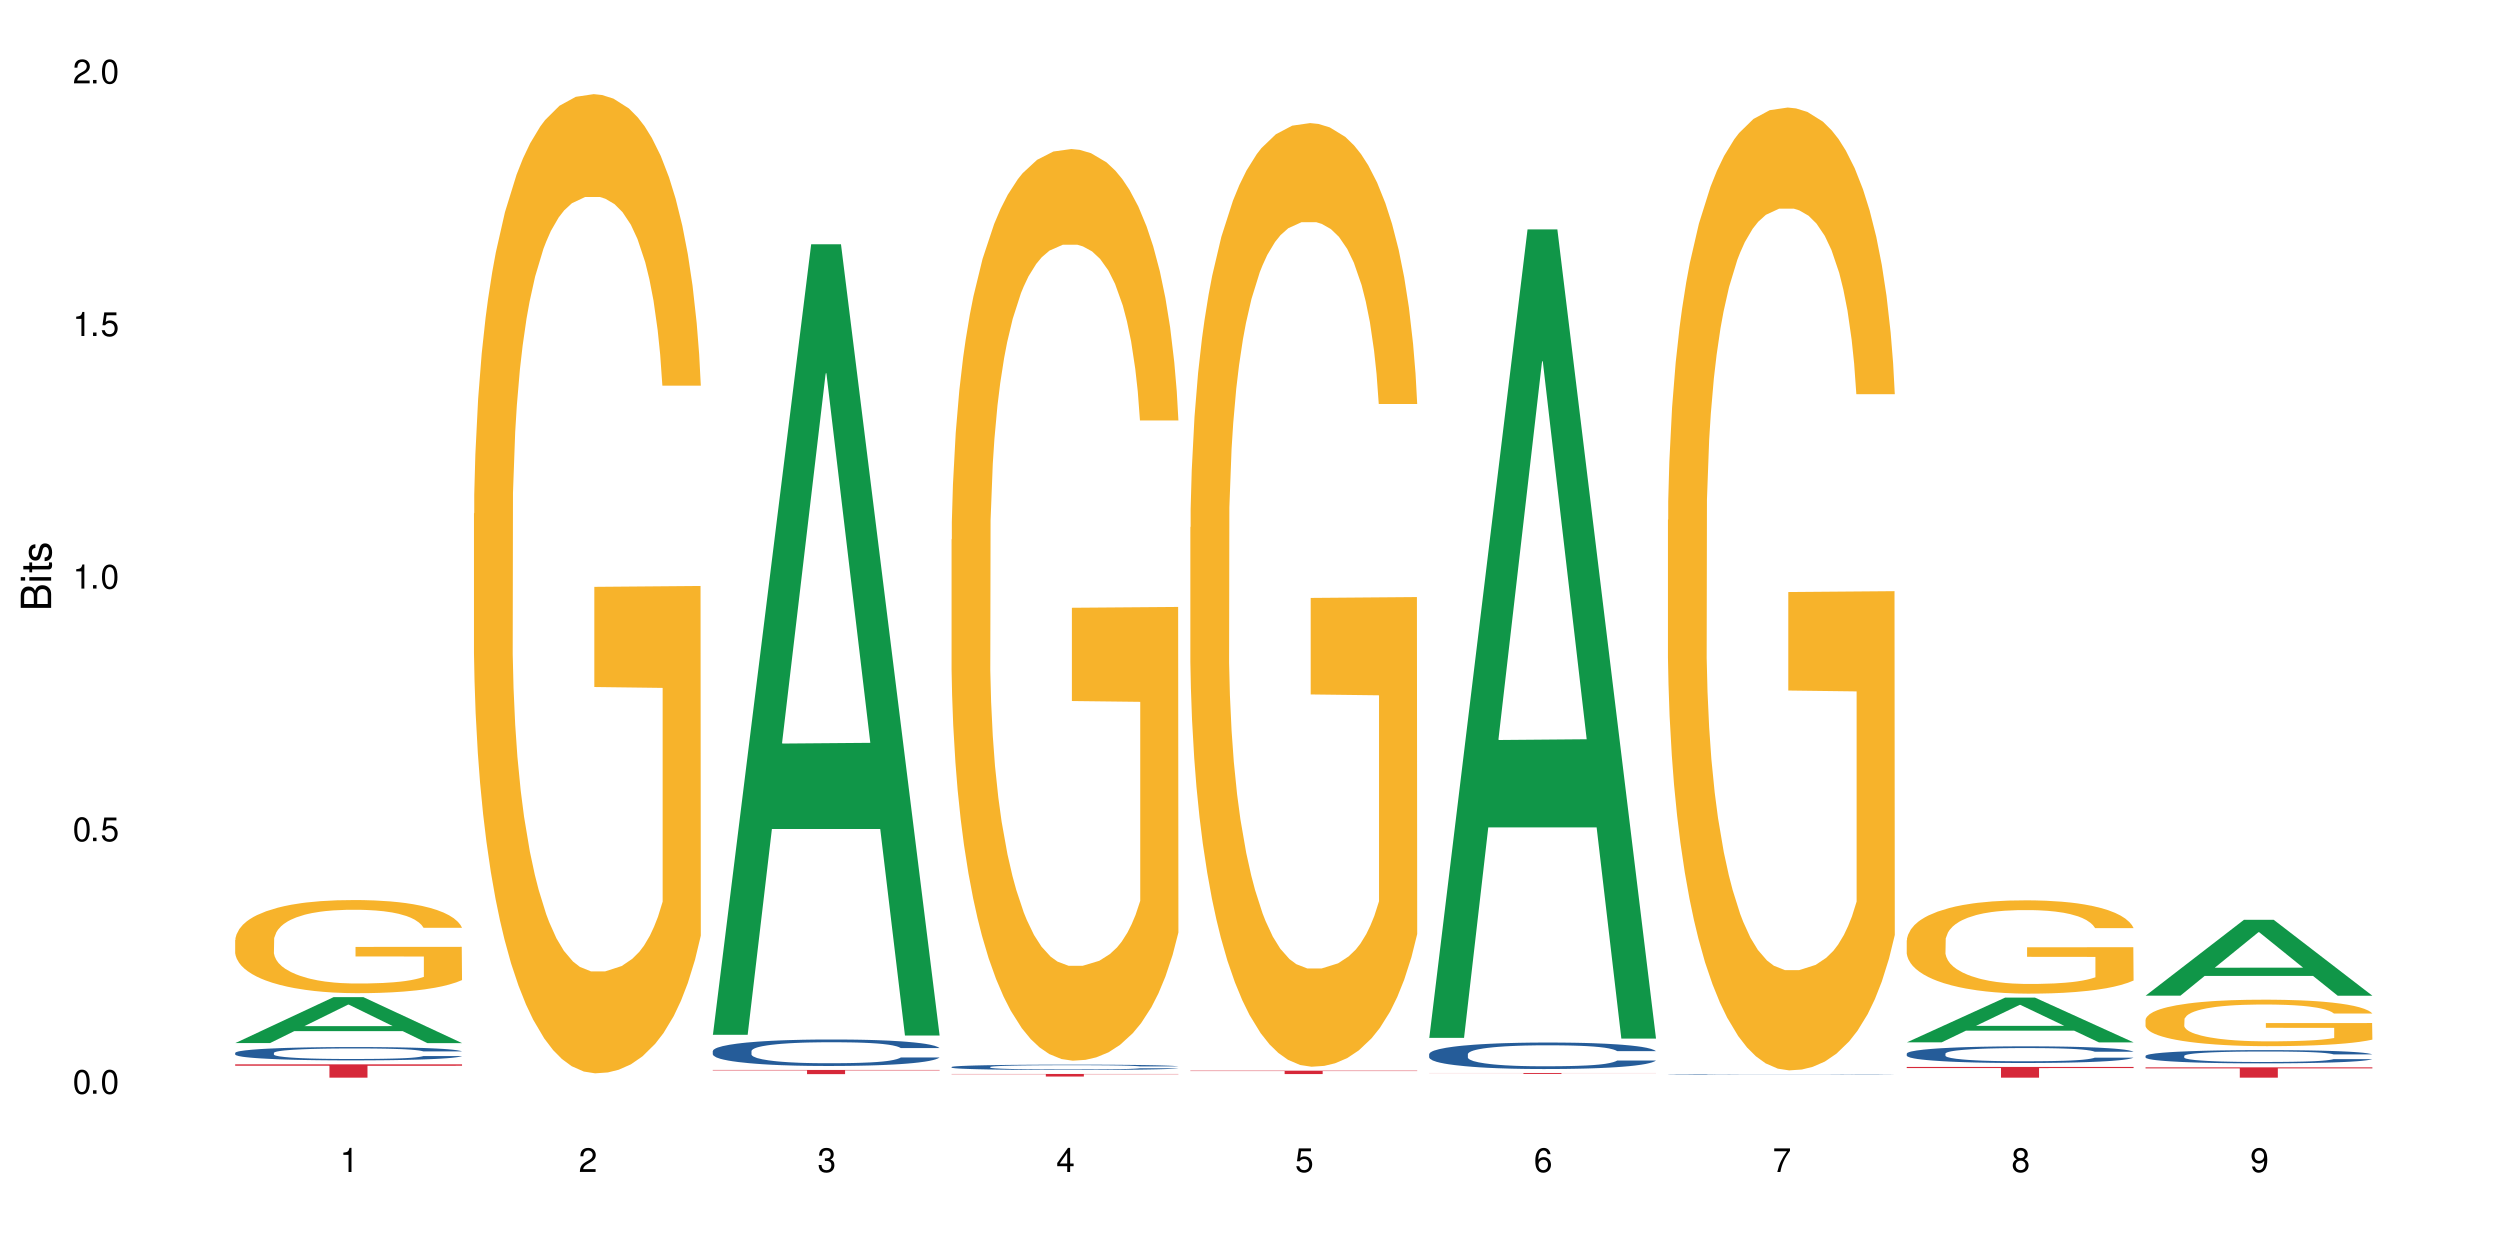 <?xml version="1.0" encoding="UTF-8"?>
<svg xmlns="http://www.w3.org/2000/svg" xmlns:xlink="http://www.w3.org/1999/xlink" width="720" height="360" viewBox="0 0 720 360">
<defs>
<g>
<g id="glyph-0-0">
</g>
<g id="glyph-0-1">
<path d="M 2.641 -6.938 C 2 -6.938 1.422 -6.656 1.078 -6.172 C 0.641 -5.562 0.406 -4.641 0.406 -3.359 C 0.406 -1.016 1.188 0.219 2.641 0.219 C 4.078 0.219 4.859 -1.016 4.859 -3.297 C 4.859 -4.641 4.656 -5.547 4.203 -6.172 C 3.844 -6.656 3.281 -6.938 2.641 -6.938 Z M 2.641 -6.188 C 3.547 -6.188 4 -5.25 4 -3.375 C 4 -1.406 3.562 -0.484 2.625 -0.484 C 1.734 -0.484 1.281 -1.438 1.281 -3.344 C 1.281 -5.25 1.734 -6.188 2.641 -6.188 Z M 2.641 -6.188 "/>
</g>
<g id="glyph-0-2">
<path d="M 1.828 -1 L 0.828 -1 L 0.828 0 L 1.828 0 Z M 1.828 -1 "/>
</g>
<g id="glyph-0-3">
<path d="M 4.562 -6.797 L 1.062 -6.797 L 0.547 -3.094 L 1.328 -3.094 C 1.719 -3.562 2.047 -3.734 2.578 -3.734 C 3.484 -3.734 4.062 -3.109 4.062 -2.094 C 4.062 -1.125 3.484 -0.531 2.578 -0.531 C 1.828 -0.531 1.375 -0.906 1.188 -1.672 L 0.328 -1.672 C 0.453 -1.109 0.547 -0.844 0.75 -0.594 C 1.125 -0.078 1.828 0.219 2.594 0.219 C 3.969 0.219 4.922 -0.781 4.922 -2.219 C 4.922 -3.562 4.031 -4.484 2.719 -4.484 C 2.25 -4.484 1.859 -4.359 1.469 -4.062 L 1.734 -5.969 L 4.562 -5.969 Z M 4.562 -6.797 "/>
</g>
<g id="glyph-0-4">
<path d="M 2.484 -4.938 L 2.484 0 L 3.328 0 L 3.328 -6.938 L 2.766 -6.938 C 2.469 -5.875 2.281 -5.734 0.984 -5.562 L 0.984 -4.938 Z M 2.484 -4.938 "/>
</g>
<g id="glyph-0-5">
<path d="M 4.859 -0.828 L 1.281 -0.828 C 1.359 -1.406 1.672 -1.781 2.5 -2.281 L 3.469 -2.828 C 4.406 -3.344 4.906 -4.062 4.906 -4.906 C 4.906 -5.484 4.672 -6.031 4.266 -6.406 C 3.859 -6.766 3.375 -6.938 2.719 -6.938 C 1.859 -6.938 1.219 -6.625 0.844 -6.031 C 0.609 -5.672 0.5 -5.234 0.484 -4.531 L 1.328 -4.531 C 1.359 -5.016 1.406 -5.281 1.531 -5.516 C 1.75 -5.938 2.188 -6.203 2.703 -6.203 C 3.469 -6.203 4.031 -5.641 4.031 -4.891 C 4.031 -4.344 3.719 -3.859 3.125 -3.516 L 2.234 -3 C 0.812 -2.172 0.406 -1.531 0.328 -0.016 L 4.859 -0.016 Z M 4.859 -0.828 "/>
</g>
<g id="glyph-0-6">
<path d="M 2.125 -3.188 L 2.578 -3.188 C 3.5 -3.188 3.984 -2.766 3.984 -1.922 C 3.984 -1.062 3.469 -0.531 2.594 -0.531 C 1.656 -0.531 1.203 -1 1.156 -2.016 L 0.312 -2.016 C 0.344 -1.453 0.438 -1.094 0.609 -0.781 C 0.953 -0.109 1.625 0.219 2.547 0.219 C 3.953 0.219 4.859 -0.625 4.859 -1.938 C 4.859 -2.828 4.516 -3.297 3.703 -3.594 C 4.344 -3.844 4.656 -4.328 4.656 -5.031 C 4.656 -6.219 3.875 -6.938 2.578 -6.938 C 1.203 -6.938 0.484 -6.172 0.453 -4.703 L 1.297 -4.703 C 1.312 -5.125 1.344 -5.359 1.453 -5.578 C 1.641 -5.969 2.062 -6.203 2.594 -6.203 C 3.344 -6.203 3.797 -5.75 3.797 -5 C 3.797 -4.516 3.609 -4.219 3.25 -4.047 C 3.016 -3.953 2.703 -3.922 2.125 -3.906 Z M 2.125 -3.188 "/>
</g>
<g id="glyph-0-7">
<path d="M 3.141 -1.672 L 3.141 0 L 3.984 0 L 3.984 -1.672 L 4.984 -1.672 L 4.984 -2.438 L 3.984 -2.438 L 3.984 -6.938 L 3.359 -6.938 L 0.266 -2.578 L 0.266 -1.672 Z M 3.141 -2.438 L 1 -2.438 L 3.141 -5.5 Z M 3.141 -2.438 "/>
</g>
<g id="glyph-0-8">
<path d="M 4.781 -5.125 C 4.609 -6.266 3.891 -6.938 2.844 -6.938 C 2.094 -6.938 1.422 -6.578 1.031 -5.953 C 0.594 -5.266 0.406 -4.422 0.406 -3.172 C 0.406 -2 0.578 -1.25 0.984 -0.641 C 1.359 -0.078 1.953 0.219 2.703 0.219 C 3.984 0.219 4.922 -0.75 4.922 -2.094 C 4.922 -3.375 4.062 -4.281 2.844 -4.281 C 2.172 -4.281 1.641 -4.031 1.281 -3.516 C 1.281 -5.234 1.828 -6.188 2.797 -6.188 C 3.391 -6.188 3.797 -5.797 3.938 -5.125 Z M 2.734 -3.531 C 3.547 -3.531 4.062 -2.953 4.062 -2.031 C 4.062 -1.156 3.484 -0.531 2.703 -0.531 C 1.922 -0.531 1.328 -1.188 1.328 -2.078 C 1.328 -2.938 1.906 -3.531 2.734 -3.531 Z M 2.734 -3.531 "/>
</g>
<g id="glyph-0-9">
<path d="M 4.984 -6.797 L 0.438 -6.797 L 0.438 -5.969 L 4.109 -5.969 C 2.5 -3.656 1.828 -2.234 1.328 0 L 2.219 0 C 2.594 -2.172 3.453 -4.047 4.984 -6.094 Z M 4.984 -6.797 "/>
</g>
<g id="glyph-0-10">
<path d="M 3.75 -3.656 C 4.469 -4.094 4.688 -4.438 4.688 -5.078 C 4.688 -6.172 3.844 -6.938 2.641 -6.938 C 1.438 -6.938 0.594 -6.172 0.594 -5.094 C 0.594 -4.438 0.812 -4.094 1.516 -3.656 C 0.734 -3.266 0.359 -2.703 0.359 -1.922 C 0.359 -0.656 1.281 0.219 2.641 0.219 C 3.984 0.219 4.922 -0.656 4.922 -1.922 C 4.922 -2.703 4.531 -3.266 3.75 -3.656 Z M 2.641 -6.188 C 3.359 -6.188 3.812 -5.75 3.812 -5.062 C 3.812 -4.406 3.344 -3.984 2.641 -3.984 C 1.922 -3.984 1.453 -4.406 1.453 -5.078 C 1.453 -5.75 1.922 -6.188 2.641 -6.188 Z M 2.641 -3.266 C 3.484 -3.266 4.062 -2.719 4.062 -1.906 C 4.062 -1.078 3.484 -0.531 2.625 -0.531 C 1.797 -0.531 1.219 -1.094 1.219 -1.906 C 1.219 -2.719 1.781 -3.266 2.641 -3.266 Z M 2.641 -3.266 "/>
</g>
<g id="glyph-0-11">
<path d="M 0.516 -1.578 C 0.672 -0.453 1.406 0.219 2.438 0.219 C 3.188 0.219 3.859 -0.141 4.266 -0.766 C 4.688 -1.453 4.891 -2.297 4.891 -3.547 C 4.891 -4.719 4.703 -5.453 4.312 -6.078 C 3.938 -6.641 3.344 -6.938 2.594 -6.938 C 1.297 -6.938 0.359 -5.969 0.359 -4.625 C 0.359 -3.344 1.234 -2.453 2.453 -2.453 C 3.094 -2.453 3.578 -2.672 4.016 -3.203 C 4 -1.484 3.469 -0.531 2.5 -0.531 C 1.906 -0.531 1.484 -0.906 1.359 -1.578 Z M 2.578 -6.203 C 3.375 -6.203 3.969 -5.531 3.969 -4.641 C 3.969 -3.797 3.391 -3.188 2.547 -3.188 C 1.734 -3.188 1.234 -3.766 1.234 -4.688 C 1.234 -5.562 1.797 -6.203 2.578 -6.203 Z M 2.578 -6.203 "/>
</g>
<g id="glyph-1-0">
</g>
<g id="glyph-1-1">
<path d="M 0 -0.953 L 0 -4.891 C 0 -5.719 -0.234 -6.344 -0.734 -6.797 C -1.188 -7.234 -1.812 -7.469 -2.5 -7.469 C -3.547 -7.469 -4.188 -7 -4.625 -5.875 C -4.984 -6.688 -5.625 -7.094 -6.531 -7.094 C -7.172 -7.094 -7.734 -6.859 -8.141 -6.391 C -8.562 -5.922 -8.75 -5.344 -8.75 -4.5 L -8.75 -0.953 Z M -4.984 -2.062 L -7.766 -2.062 L -7.766 -4.219 C -7.766 -4.844 -7.688 -5.203 -7.453 -5.5 C -7.219 -5.812 -6.859 -5.969 -6.375 -5.969 C -5.891 -5.969 -5.531 -5.812 -5.297 -5.5 C -5.062 -5.203 -4.984 -4.844 -4.984 -4.219 Z M -0.984 -2.062 L -4 -2.062 L -4 -4.781 C -4 -5.766 -3.438 -6.359 -2.484 -6.359 C -1.547 -6.359 -0.984 -5.766 -0.984 -4.781 Z M -0.984 -2.062 "/>
</g>
<g id="glyph-1-2">
<path d="M -6.281 -1.797 L -6.281 -0.797 L 0 -0.797 L 0 -1.797 Z M -8.75 -1.797 L -8.75 -0.797 L -7.484 -0.797 L -7.484 -1.797 Z M -8.75 -1.797 "/>
</g>
<g id="glyph-1-3">
<path d="M -6.281 -3.047 L -6.281 -2.016 L -8.016 -2.016 L -8.016 -1.016 L -6.281 -1.016 L -6.281 -0.172 L -5.469 -0.172 L -5.469 -1.016 L -0.719 -1.016 C -0.078 -1.016 0.281 -1.453 0.281 -2.234 C 0.281 -2.5 0.25 -2.719 0.188 -3.047 L -0.641 -3.047 C -0.609 -2.906 -0.594 -2.766 -0.594 -2.562 C -0.594 -2.141 -0.719 -2.016 -1.156 -2.016 L -5.469 -2.016 L -5.469 -3.047 Z M -6.281 -3.047 "/>
</g>
<g id="glyph-1-4">
<path d="M -4.531 -5.25 C -5.766 -5.25 -6.469 -4.422 -6.469 -2.969 C -6.469 -1.516 -5.719 -0.562 -4.547 -0.562 C -3.562 -0.562 -3.094 -1.062 -2.734 -2.562 L -2.516 -3.484 C -2.344 -4.188 -2.094 -4.469 -1.641 -4.469 C -1.047 -4.469 -0.641 -3.875 -0.641 -3 C -0.641 -2.453 -0.797 -2 -1.062 -1.75 C -1.25 -1.594 -1.422 -1.531 -1.875 -1.469 L -1.875 -0.406 C -0.422 -0.453 0.281 -1.266 0.281 -2.922 C 0.281 -4.5 -0.5 -5.516 -1.719 -5.516 C -2.656 -5.516 -3.172 -4.984 -3.469 -3.734 L -3.703 -2.766 C -3.891 -1.953 -4.156 -1.609 -4.594 -1.609 C -5.188 -1.609 -5.547 -2.125 -5.547 -2.938 C -5.547 -3.75 -5.203 -4.172 -4.531 -4.203 Z M -4.531 -5.25 "/>
</g>
</g>
</defs>
<rect x="-72" y="-36" width="864" height="432" fill="rgb(100%, 100%, 100%)" fill-opacity="1"/>
<path fill-rule="nonzero" fill="rgb(6.275%, 58.824%, 28.235%)" fill-opacity="1" d="M 67.73 300.402 L 67.801 300.391 L 96.07 287.176 L 104.656 287.176 L 133.066 300.414 L 123.082 300.414 L 115.965 296.961 L 84.762 296.961 L 77.781 300.402 L 67.73 300.402 L 87.766 295.531 L 113.102 295.516 L 100.469 289.34 L 100.328 289.328 L 100.188 289.363 L 87.695 295.516 L 87.766 295.531 Z M 67.73 300.402 "/>
<path fill-rule="nonzero" fill="rgb(14.51%, 36.078%, 60%)" fill-opacity="1" d="M 67.73 303.223 L 67.812 303.219 L 67.812 303.137 L 68.051 303.004 L 68.605 302.832 L 69.164 302.719 L 70.598 302.512 L 72.59 302.312 L 74.664 302.156 L 76.176 302.066 L 77.531 301.996 L 80.637 301.863 L 82.629 301.797 L 84.781 301.738 L 87.41 301.68 L 89.324 301.645 L 93.625 301.586 L 96.812 301.562 L 99.281 301.551 L 104.621 301.551 L 107.809 301.566 L 110.117 301.586 L 112.668 301.613 L 114.82 301.645 L 118.562 301.723 L 121.91 301.82 L 123.426 301.875 L 125.816 301.984 L 127.648 302.09 L 128.922 302.18 L 130.355 302.312 L 131.629 302.469 L 132.586 302.648 L 133.066 302.797 L 121.91 302.797 L 121.352 302.66 L 120.715 302.551 L 119.52 302.406 L 118.324 302.305 L 116.652 302.203 L 115.137 302.137 L 113.066 302.07 L 111.234 302.027 L 109.32 301.996 L 107.488 301.973 L 103.984 301.953 L 99.922 301.953 L 98.406 301.961 L 95.297 301.988 L 93.625 302.012 L 91.234 302.062 L 89.562 302.105 L 87.57 302.176 L 86.215 302.238 L 84.543 302.328 L 83.348 302.41 L 81.992 302.523 L 81.195 302.613 L 80.48 302.711 L 79.84 302.828 L 79.363 302.949 L 79.043 303.078 L 78.887 303.207 L 78.887 303.75 L 79.043 303.875 L 79.441 304.023 L 80.48 304.238 L 81.992 304.422 L 83.746 304.57 L 85.418 304.676 L 86.375 304.727 L 87.648 304.781 L 89.641 304.852 L 92.512 304.922 L 94.184 304.949 L 96.734 304.977 L 99.363 304.992 L 102.867 304.992 L 105.977 304.977 L 108.047 304.961 L 110.199 304.934 L 113.145 304.871 L 114.98 304.816 L 116.57 304.75 L 117.766 304.684 L 118.562 304.629 L 119.758 304.52 L 120.715 304.398 L 121.434 304.277 L 121.91 304.156 L 133.066 304.156 L 132.586 304.297 L 131.871 304.434 L 131.152 304.535 L 130.039 304.66 L 128.762 304.77 L 126.93 304.891 L 125.418 304.973 L 123.426 305.059 L 121.59 305.125 L 119.602 305.184 L 116.652 305.254 L 114.738 305.289 L 112.668 305.324 L 110.199 305.352 L 107.09 305.375 L 103.746 305.391 L 100.637 305.391 L 97.289 305.387 L 94.82 305.371 L 91.555 305.34 L 87.492 305.277 L 84.543 305.211 L 82.23 305.145 L 80.238 305.074 L 78.008 304.977 L 75.141 304.824 L 73.387 304.703 L 72.191 304.605 L 70.84 304.469 L 69.883 304.348 L 68.766 304.148 L 67.969 303.902 L 67.73 303.707 Z M 67.73 303.223 "/>
<path fill-rule="nonzero" fill="rgb(96.863%, 70.196%, 16.863%)" fill-opacity="1" d="M 67.73 270.703 L 67.812 270.676 L 67.812 270.188 L 68.129 269.086 L 68.926 267.566 L 69.961 266.316 L 71.078 265.336 L 71.793 264.82 L 72.988 264.086 L 74.023 263.547 L 76.656 262.445 L 80 261.418 L 81.832 260.977 L 83.906 260.559 L 86.852 260.094 L 88.207 259.922 L 92.352 259.531 L 97.051 259.285 L 102.23 259.211 L 104.621 259.234 L 107.887 259.332 L 112.348 259.602 L 114.898 259.848 L 116.891 260.094 L 118.961 260.41 L 121.512 260.902 L 123.902 261.488 L 125.816 262.078 L 127.727 262.812 L 129.32 263.598 L 130.676 264.453 L 131.871 265.484 L 132.586 266.34 L 133.066 267.199 L 121.988 267.199 L 121.352 266.34 L 120.637 265.68 L 119.441 264.871 L 118.246 264.281 L 117.051 263.816 L 114.82 263.18 L 112.906 262.789 L 110.516 262.445 L 108.207 262.227 L 105.578 262.078 L 103.984 262.027 L 99.762 262.027 L 95.938 262.199 L 93.707 262.395 L 92.113 262.594 L 89.879 262.961 L 88.527 263.254 L 87.73 263.449 L 85.34 264.211 L 83.746 264.895 L 82.871 265.359 L 81.754 266.094 L 80.957 266.758 L 80.082 267.738 L 79.602 268.473 L 78.965 270.137 L 78.887 274.547 L 79.125 275.48 L 79.602 276.484 L 80.238 277.367 L 81.195 278.297 L 82.152 279.008 L 83.824 279.961 L 85.258 280.598 L 86.375 281.016 L 88.527 281.676 L 89.402 281.898 L 91.473 282.34 L 93.625 282.684 L 96.254 282.977 L 98.246 283.121 L 101.434 283.246 L 105.496 283.246 L 110.277 283.098 L 113.305 282.902 L 115.379 282.707 L 116.73 282.535 L 118.406 282.266 L 119.602 282.02 L 120.715 281.75 L 122.07 281.336 L 122.07 275.48 L 102.391 275.453 L 102.391 272.711 L 132.984 272.688 L 133.066 282.266 L 131.391 282.926 L 129.32 283.562 L 127.328 284.055 L 125.258 284.469 L 122.309 284.938 L 119.918 285.23 L 116.254 285.574 L 112.906 285.793 L 109.402 285.941 L 106.293 286.016 L 102.629 286.039 L 99.363 285.988 L 95.855 285.844 L 93.066 285.645 L 90.52 285.402 L 87.969 285.082 L 84.781 284.57 L 82.711 284.152 L 80.559 283.637 L 78.406 283.023 L 76.496 282.363 L 75.219 281.848 L 73.945 281.262 L 72.59 280.527 L 71.316 279.691 L 70.359 278.934 L 69.484 278.074 L 68.848 277.266 L 68.211 276.164 L 67.891 275.281 L 67.73 274.523 Z M 67.73 270.703 "/>
<path fill-rule="nonzero" fill="rgb(83.922%, 15.686%, 22.353%)" fill-opacity="1" d="M 67.73 306.531 L 133.066 306.531 L 133.066 306.941 L 105.836 306.945 L 105.836 310.359 L 94.879 310.359 L 94.879 306.945 L 94.723 306.941 L 67.73 306.941 Z M 67.73 306.531 "/>
<path fill-rule="nonzero" fill="rgb(96.863%, 70.196%, 16.863%)" fill-opacity="1" d="M 136.504 147.898 L 136.582 147.641 L 136.582 142.488 L 136.902 130.898 L 137.699 114.934 L 138.734 101.797 L 139.852 91.496 L 140.566 86.086 L 141.762 78.359 L 142.797 72.695 L 145.426 61.105 L 148.773 50.289 L 150.605 45.652 L 152.68 41.273 L 155.625 36.383 L 156.98 34.578 L 161.125 30.457 L 165.824 27.883 L 171.004 27.109 L 173.395 27.367 L 176.66 28.398 L 181.121 31.23 L 183.672 33.805 L 185.664 36.383 L 187.734 39.73 L 190.285 44.879 L 192.676 51.062 L 194.586 57.242 L 196.5 64.969 L 198.094 73.211 L 199.449 82.223 L 200.645 93.039 L 201.359 102.055 L 201.836 111.07 L 190.762 111.07 L 190.125 102.055 L 189.41 95.102 L 188.215 86.602 L 187.02 80.422 L 185.824 75.527 L 183.594 68.832 L 181.68 64.711 L 179.289 61.105 L 176.98 58.789 L 174.348 57.242 L 172.758 56.727 L 168.535 56.727 L 164.707 58.531 L 162.477 60.59 L 160.883 62.652 L 158.652 66.516 L 157.301 69.605 L 156.504 71.664 L 154.113 79.648 L 152.52 86.859 L 151.641 91.754 L 150.527 99.48 L 149.73 106.434 L 148.852 116.734 L 148.375 124.461 L 147.738 141.973 L 147.66 188.332 L 147.898 198.117 L 148.375 208.68 L 149.012 217.949 L 149.969 227.734 L 150.926 235.203 L 152.598 245.25 L 154.031 251.945 L 155.148 256.324 L 157.301 263.277 L 158.176 265.594 L 160.246 270.23 L 162.398 273.836 L 165.027 276.926 L 167.02 278.473 L 170.207 279.762 L 174.27 279.762 L 179.051 278.215 L 182.078 276.156 L 184.148 274.094 L 185.504 272.293 L 187.176 269.457 L 188.371 266.883 L 189.488 264.051 L 190.844 259.672 L 190.844 198.117 L 171.164 197.859 L 171.164 169.016 L 201.758 168.758 L 201.836 269.457 L 200.164 276.41 L 198.094 283.109 L 196.102 288.258 L 194.031 292.637 L 191.082 297.531 L 188.691 300.621 L 185.027 304.227 L 181.68 306.543 L 178.176 308.09 L 175.066 308.863 L 171.402 309.121 L 168.137 308.605 L 164.629 307.059 L 161.84 305 L 159.289 302.422 L 156.742 299.074 L 153.555 293.668 L 151.484 289.289 L 149.332 283.879 L 147.18 277.441 L 145.27 270.488 L 143.992 265.078 L 142.719 258.898 L 141.363 251.172 L 140.09 242.418 L 139.133 234.434 L 138.258 225.418 L 137.617 216.918 L 136.98 205.328 L 136.664 196.059 L 136.504 188.074 Z M 136.504 147.898 "/>
<path fill-rule="nonzero" fill="rgb(6.275%, 58.824%, 28.235%)" fill-opacity="1" d="M 205.277 298.027 L 205.348 297.812 L 233.617 70.352 L 242.203 70.352 L 270.609 298.238 L 260.629 298.238 L 253.508 238.754 L 222.309 238.754 L 215.328 298.027 L 205.277 298.027 L 225.309 214.145 L 250.648 213.934 L 238.012 107.586 L 237.875 107.371 L 237.734 108.012 L 225.238 213.934 L 225.309 214.145 Z M 205.277 298.027 "/>
<path fill-rule="nonzero" fill="rgb(14.51%, 36.078%, 60%)" fill-opacity="1" d="M 205.277 302.695 L 205.355 302.688 L 205.355 302.52 L 205.594 302.258 L 206.152 301.922 L 206.711 301.691 L 208.145 301.281 L 210.137 300.883 L 212.207 300.578 L 213.723 300.395 L 215.078 300.254 L 218.184 299.996 L 220.176 299.867 L 222.328 299.746 L 224.957 299.629 L 226.867 299.559 L 231.172 299.449 L 234.359 299.398 L 236.828 299.379 L 242.168 299.379 L 245.352 299.406 L 247.664 299.441 L 250.215 299.496 L 252.363 299.559 L 256.109 299.711 L 259.457 299.906 L 260.969 300.02 L 263.359 300.234 L 265.191 300.445 L 266.469 300.625 L 267.902 300.883 L 269.176 301.195 L 270.133 301.551 L 270.609 301.852 L 259.457 301.852 L 258.898 301.574 L 258.262 301.355 L 257.066 301.07 L 255.871 300.871 L 254.195 300.668 L 252.684 300.535 L 250.613 300.402 L 248.777 300.32 L 246.867 300.254 L 245.035 300.215 L 241.527 300.172 L 237.465 300.172 L 235.953 300.188 L 232.844 300.242 L 231.172 300.289 L 228.781 300.387 L 227.109 300.48 L 225.117 300.617 L 223.762 300.738 L 222.09 300.918 L 220.895 301.078 L 219.539 301.309 L 218.742 301.484 L 218.023 301.676 L 217.387 301.906 L 216.91 302.152 L 216.59 302.41 L 216.43 302.66 L 216.43 303.742 L 216.59 303.992 L 216.988 304.285 L 218.023 304.711 L 219.539 305.078 L 221.293 305.371 L 222.965 305.582 L 223.922 305.68 L 225.195 305.789 L 227.188 305.93 L 230.055 306.07 L 231.73 306.125 L 234.277 306.18 L 236.906 306.207 L 240.414 306.207 L 243.52 306.18 L 245.594 306.145 L 247.742 306.09 L 250.691 305.973 L 252.523 305.859 L 254.117 305.727 L 255.312 305.594 L 256.109 305.484 L 257.305 305.266 L 258.262 305.031 L 258.977 304.785 L 259.457 304.551 L 270.609 304.551 L 270.133 304.828 L 269.414 305.102 L 268.699 305.301 L 267.582 305.547 L 266.309 305.762 L 264.477 306.004 L 262.961 306.168 L 260.969 306.34 L 259.137 306.473 L 257.145 306.59 L 254.195 306.73 L 252.285 306.801 L 250.215 306.863 L 247.742 306.918 L 244.637 306.969 L 241.289 306.996 L 238.184 307.004 L 234.836 306.988 L 232.367 306.961 L 229.098 306.898 L 225.035 306.773 L 222.09 306.641 L 219.777 306.508 L 217.785 306.367 L 215.555 306.18 L 212.688 305.875 L 210.934 305.637 L 209.738 305.441 L 208.383 305.168 L 207.426 304.926 L 206.312 304.535 L 205.516 304.039 L 205.277 303.656 Z M 205.277 302.695 "/>
<path fill-rule="nonzero" fill="rgb(83.922%, 15.686%, 22.353%)" fill-opacity="1" d="M 205.277 308.141 L 270.609 308.141 L 270.609 308.27 L 243.383 308.273 L 243.383 309.359 L 232.426 309.359 L 232.426 308.273 L 232.266 308.27 L 205.277 308.27 Z M 205.277 308.141 "/>
<path fill-rule="nonzero" fill="rgb(14.51%, 36.078%, 60%)" fill-opacity="1" d="M 274.051 307.289 L 274.129 307.289 L 274.129 307.254 L 274.367 307.199 L 274.926 307.133 L 275.484 307.086 L 276.918 307.004 L 278.91 306.922 L 280.98 306.859 L 282.496 306.824 L 283.848 306.793 L 286.957 306.742 L 288.949 306.715 L 291.102 306.691 L 293.73 306.668 L 295.641 306.652 L 299.945 306.629 L 303.129 306.621 L 305.602 306.617 L 310.938 306.617 L 314.125 306.621 L 316.438 306.629 L 318.984 306.641 L 321.137 306.652 L 324.883 306.684 L 328.23 306.723 L 329.742 306.746 L 332.133 306.789 L 333.965 306.832 L 335.238 306.871 L 336.676 306.922 L 337.949 306.984 L 338.906 307.059 L 339.383 307.117 L 328.23 307.117 L 327.672 307.062 L 327.035 307.02 L 325.84 306.961 L 324.645 306.918 L 322.969 306.879 L 321.457 306.852 L 319.383 306.824 L 317.551 306.809 L 315.641 306.793 L 313.809 306.785 L 310.301 306.777 L 306.238 306.777 L 304.723 306.781 L 301.617 306.793 L 299.945 306.801 L 297.555 306.82 L 295.879 306.84 L 293.887 306.867 L 292.535 306.891 L 290.859 306.93 L 289.664 306.961 L 288.312 307.008 L 287.516 307.043 L 286.797 307.082 L 286.16 307.129 L 285.684 307.18 L 285.363 307.23 L 285.203 307.281 L 285.203 307.5 L 285.363 307.551 L 285.762 307.609 L 286.797 307.695 L 288.312 307.773 L 290.062 307.832 L 291.738 307.875 L 292.691 307.895 L 293.969 307.914 L 295.961 307.945 L 298.828 307.973 L 300.5 307.984 L 303.051 307.996 L 305.68 308 L 309.188 308 L 312.293 307.996 L 314.363 307.988 L 316.516 307.977 L 319.465 307.953 L 321.297 307.93 L 322.891 307.902 L 324.086 307.875 L 324.883 307.855 L 326.078 307.809 L 327.035 307.762 L 327.75 307.711 L 328.23 307.664 L 339.383 307.664 L 338.906 307.723 L 338.188 307.777 L 337.473 307.816 L 336.355 307.867 L 335.082 307.91 L 333.25 307.961 L 331.734 307.992 L 329.742 308.027 L 327.91 308.055 L 325.918 308.078 L 322.969 308.105 L 321.059 308.121 L 318.984 308.133 L 316.516 308.145 L 313.41 308.156 L 310.062 308.16 L 303.609 308.16 L 301.141 308.152 L 297.871 308.141 L 293.809 308.113 L 290.859 308.09 L 288.551 308.062 L 286.559 308.031 L 284.328 307.996 L 281.457 307.934 L 279.707 307.883 L 278.512 307.844 L 277.156 307.789 L 276.199 307.742 L 275.086 307.66 L 274.289 307.562 L 274.051 307.484 Z M 274.051 307.289 "/>
<path fill-rule="nonzero" fill="rgb(96.863%, 70.196%, 16.863%)" fill-opacity="1" d="M 274.051 155.375 L 274.129 155.137 L 274.129 150.34 L 274.449 139.551 L 275.246 124.684 L 276.281 112.453 L 277.395 102.863 L 278.113 97.828 L 279.309 90.633 L 280.344 85.359 L 282.973 74.57 L 286.32 64.496 L 288.152 60.184 L 290.223 56.105 L 293.172 51.551 L 294.527 49.871 L 298.668 46.035 L 303.371 43.637 L 308.547 42.918 L 310.938 43.156 L 314.207 44.117 L 318.668 46.754 L 321.219 49.152 L 323.207 51.551 L 325.281 54.668 L 327.832 59.461 L 330.219 65.219 L 332.133 70.973 L 334.043 78.164 L 335.637 85.84 L 336.992 94.23 L 338.188 104.301 L 338.906 112.695 L 339.383 121.086 L 328.309 121.086 L 327.672 112.695 L 326.953 106.219 L 325.758 98.309 L 324.562 92.551 L 323.367 87.996 L 321.137 81.762 L 319.227 77.926 L 316.836 74.57 L 314.523 72.41 L 311.895 70.973 L 310.301 70.492 L 306.078 70.492 L 302.254 72.172 L 300.023 74.09 L 298.43 76.008 L 296.199 79.605 L 294.844 82.48 L 294.047 84.398 L 291.656 91.832 L 290.062 98.547 L 289.188 103.102 L 288.07 110.297 L 287.273 116.77 L 286.398 126.363 L 285.922 133.555 L 285.285 149.859 L 285.203 193.02 L 285.441 202.133 L 285.922 211.965 L 286.559 220.598 L 287.516 229.707 L 288.469 236.66 L 290.145 246.012 L 291.578 252.246 L 292.691 256.324 L 294.844 262.797 L 295.723 264.957 L 297.793 269.273 L 299.945 272.629 L 302.574 275.508 L 304.566 276.945 L 307.75 278.145 L 311.816 278.145 L 316.598 276.707 L 319.625 274.785 L 321.695 272.867 L 323.051 271.191 L 324.723 268.551 L 325.918 266.156 L 327.035 263.516 L 328.387 259.441 L 328.387 202.133 L 308.707 201.895 L 308.707 175.039 L 339.305 174.797 L 339.383 268.551 L 337.711 275.027 L 335.637 281.262 L 333.645 286.059 L 331.574 290.133 L 328.625 294.688 L 326.238 297.566 L 322.57 300.922 L 319.227 303.082 L 315.719 304.52 L 312.613 305.238 L 308.945 305.48 L 305.68 305 L 302.176 303.562 L 299.387 301.645 L 296.836 299.246 L 294.285 296.129 L 291.102 291.094 L 289.027 287.016 L 286.875 281.98 L 284.727 275.984 L 282.812 269.512 L 281.539 264.477 L 280.266 258.723 L 278.91 251.527 L 277.633 243.375 L 276.68 235.941 L 275.801 227.551 L 275.164 219.637 L 274.527 208.848 L 274.207 200.215 L 274.051 192.781 Z M 274.051 155.375 "/>
<path fill-rule="nonzero" fill="rgb(83.922%, 15.686%, 22.353%)" fill-opacity="1" d="M 274.051 309.301 L 339.383 309.301 L 339.383 309.379 L 312.152 309.379 L 312.152 310.043 L 301.199 310.043 L 301.199 309.379 L 274.051 309.379 Z M 274.051 309.301 "/>
<path fill-rule="nonzero" fill="rgb(96.863%, 70.196%, 16.863%)" fill-opacity="1" d="M 342.82 151.852 L 342.902 151.602 L 342.902 146.637 L 343.219 135.469 L 344.016 120.082 L 345.051 107.422 L 346.168 97.496 L 346.887 92.285 L 348.082 84.836 L 349.117 79.379 L 351.746 68.207 L 355.094 57.785 L 356.926 53.316 L 358.996 49.098 L 361.945 44.383 L 363.297 42.645 L 367.441 38.672 L 372.141 36.191 L 377.32 35.445 L 379.711 35.695 L 382.977 36.688 L 387.441 39.418 L 389.988 41.898 L 391.98 44.383 L 394.055 47.609 L 396.602 52.574 L 398.992 58.527 L 400.906 64.484 L 402.816 71.934 L 404.41 79.875 L 405.766 88.562 L 406.961 98.984 L 407.68 107.672 L 408.156 116.359 L 397.082 116.359 L 396.445 107.672 L 395.727 100.969 L 394.531 92.781 L 393.336 86.824 L 392.141 82.109 L 389.91 75.656 L 387.996 71.684 L 385.609 68.207 L 383.297 65.977 L 380.668 64.484 L 379.074 63.988 L 374.852 63.988 L 371.027 65.727 L 368.797 67.711 L 367.203 69.699 L 364.973 73.422 L 363.617 76.398 L 362.82 78.383 L 360.43 86.078 L 358.836 93.027 L 357.961 97.742 L 356.844 105.191 L 356.047 111.891 L 355.172 121.82 L 354.695 129.266 L 354.055 146.141 L 353.977 190.816 L 354.215 200.25 L 354.695 210.426 L 355.332 219.359 L 356.285 228.789 L 357.242 235.988 L 358.918 245.668 L 360.352 252.121 L 361.465 256.34 L 363.617 263.043 L 364.492 265.277 L 366.566 269.742 L 368.715 273.219 L 371.344 276.195 L 373.336 277.684 L 376.523 278.926 L 380.59 278.926 L 385.367 277.438 L 388.395 275.453 L 390.469 273.465 L 391.824 271.73 L 393.496 269 L 394.691 266.516 L 395.805 263.785 L 397.16 259.566 L 397.16 200.25 L 377.48 200 L 377.48 172.203 L 408.074 171.953 L 408.156 269 L 406.484 275.699 L 404.41 282.152 L 402.418 287.117 L 400.348 291.336 L 397.398 296.051 L 395.008 299.031 L 391.344 302.504 L 387.996 304.738 L 384.492 306.227 L 381.387 306.973 L 377.719 307.219 L 374.453 306.723 L 370.949 305.234 L 368.16 303.25 L 365.609 300.766 L 363.059 297.539 L 359.871 292.328 L 357.801 288.109 L 355.648 282.898 L 353.5 276.691 L 351.586 269.992 L 350.312 264.777 L 349.035 258.824 L 347.684 251.375 L 346.406 242.938 L 345.449 235.242 L 344.574 226.559 L 343.938 218.367 L 343.301 207.199 L 342.98 198.262 L 342.82 190.57 Z M 342.82 151.852 "/>
<path fill-rule="nonzero" fill="rgb(83.922%, 15.686%, 22.353%)" fill-opacity="1" d="M 342.82 308.359 L 408.156 308.359 L 408.156 308.461 L 380.926 308.465 L 380.926 309.332 L 369.973 309.332 L 369.973 308.465 L 369.812 308.461 L 342.82 308.461 Z M 342.82 308.359 "/>
<path fill-rule="nonzero" fill="rgb(6.275%, 58.824%, 28.235%)" fill-opacity="1" d="M 411.594 298.902 L 411.664 298.684 L 439.934 66.07 L 448.52 66.07 L 476.93 299.121 L 466.945 299.121 L 459.828 238.285 L 428.625 238.285 L 421.645 298.902 L 411.594 298.902 L 431.629 213.121 L 456.965 212.902 L 444.332 104.145 L 444.191 103.926 L 444.051 104.582 L 431.559 212.902 L 431.629 213.121 Z M 411.594 298.902 "/>
<path fill-rule="nonzero" fill="rgb(14.51%, 36.078%, 60%)" fill-opacity="1" d="M 411.594 303.574 L 411.676 303.566 L 411.676 303.402 L 411.914 303.137 L 412.473 302.801 L 413.027 302.57 L 414.461 302.16 L 416.453 301.762 L 418.527 301.457 L 420.039 301.273 L 421.395 301.137 L 424.5 300.879 L 426.492 300.746 L 428.645 300.629 L 431.273 300.508 L 433.188 300.438 L 437.488 300.328 L 440.676 300.277 L 443.145 300.258 L 448.484 300.258 L 451.672 300.285 L 453.98 300.32 L 456.531 300.375 L 458.684 300.438 L 462.426 300.594 L 465.773 300.789 L 467.289 300.898 L 469.68 301.113 L 471.512 301.324 L 472.785 301.504 L 474.219 301.762 L 475.496 302.078 L 476.449 302.434 L 476.93 302.73 L 465.773 302.73 L 465.215 302.453 L 464.578 302.238 L 463.383 301.949 L 462.188 301.75 L 460.516 301.547 L 459 301.414 L 456.93 301.281 L 455.098 301.199 L 453.184 301.137 L 451.352 301.094 L 447.848 301.051 L 443.785 301.051 L 442.27 301.066 L 439.164 301.121 L 437.488 301.172 L 435.098 301.27 L 433.426 301.359 L 431.434 301.5 L 430.078 301.617 L 428.406 301.797 L 427.211 301.957 L 425.855 302.188 L 425.059 302.363 L 424.344 302.559 L 423.707 302.789 L 423.227 303.031 L 422.91 303.289 L 422.75 303.539 L 422.75 304.621 L 422.91 304.871 L 423.309 305.164 L 424.344 305.59 L 425.855 305.957 L 427.609 306.25 L 429.281 306.461 L 430.238 306.559 L 431.512 306.668 L 433.504 306.809 L 436.375 306.949 L 438.047 307.004 L 440.598 307.059 L 443.227 307.086 L 446.73 307.086 L 449.84 307.059 L 451.91 307.023 L 454.062 306.969 L 457.008 306.852 L 458.844 306.738 L 460.438 306.605 L 461.629 306.473 L 462.426 306.363 L 463.621 306.145 L 464.578 305.91 L 465.297 305.664 L 465.773 305.43 L 476.93 305.43 L 476.449 305.707 L 475.734 305.98 L 475.016 306.18 L 473.902 306.426 L 472.625 306.641 L 470.793 306.887 L 469.281 307.047 L 467.289 307.219 L 465.457 307.352 L 463.465 307.469 L 460.516 307.609 L 458.602 307.68 L 456.531 307.742 L 454.062 307.797 L 450.953 307.848 L 447.609 307.875 L 444.5 307.883 L 441.152 307.867 L 438.684 307.84 L 435.418 307.777 L 431.355 307.652 L 428.406 307.52 L 426.094 307.387 L 424.105 307.246 L 421.871 307.059 L 419.004 306.754 L 417.25 306.516 L 416.055 306.32 L 414.703 306.047 L 413.746 305.805 L 412.629 305.414 L 411.832 304.918 L 411.594 304.535 Z M 411.594 303.574 "/>
<path fill-rule="nonzero" fill="rgb(83.922%, 15.686%, 22.353%)" fill-opacity="1" d="M 411.594 309.02 L 476.93 309.02 L 476.93 309.047 L 449.699 309.047 L 449.699 309.289 L 438.746 309.289 L 438.746 309.047 L 411.594 309.047 Z M 411.594 309.02 "/>
<path fill-rule="nonzero" fill="rgb(14.51%, 36.078%, 60%)" fill-opacity="1" d="M 480.367 309.484 L 480.445 309.484 L 480.445 309.48 L 480.688 309.477 L 481.242 309.469 L 481.801 309.461 L 483.234 309.453 L 485.227 309.445 L 487.301 309.438 L 488.812 309.434 L 490.168 309.43 L 493.273 309.426 L 495.266 309.422 L 497.418 309.418 L 500.047 309.414 L 501.961 309.414 L 506.262 309.41 L 522.754 309.41 L 525.305 309.414 L 527.457 309.414 L 531.199 309.418 L 534.547 309.422 L 536.059 309.426 L 538.449 309.43 L 540.285 309.434 L 541.559 309.438 L 542.992 309.445 L 544.266 309.453 L 545.223 309.461 L 545.703 309.465 L 534.547 309.465 L 533.988 309.461 L 533.352 309.457 L 532.156 309.449 L 530.961 309.445 L 529.289 309.438 L 527.773 309.438 L 525.703 309.434 L 523.871 309.43 L 506.262 309.43 L 503.871 309.434 L 502.199 309.434 L 500.207 309.438 L 498.852 309.441 L 497.18 309.445 L 495.984 309.449 L 494.629 309.453 L 493.832 309.457 L 493.117 309.461 L 492.477 309.469 L 492 309.473 L 491.68 309.48 L 491.523 309.484 L 491.523 309.508 L 491.68 309.516 L 492.078 309.523 L 493.117 309.531 L 494.629 309.539 L 496.383 309.547 L 498.055 309.551 L 499.012 309.555 L 500.285 309.555 L 502.277 309.559 L 505.145 309.562 L 506.82 309.562 L 509.367 309.566 L 518.613 309.566 L 520.684 309.562 L 522.836 309.562 L 525.781 309.559 L 527.613 309.559 L 529.207 309.555 L 530.402 309.551 L 531.199 309.551 L 532.395 309.543 L 533.352 309.539 L 534.07 309.535 L 534.547 309.527 L 545.703 309.527 L 545.223 309.535 L 544.508 309.539 L 543.789 309.547 L 542.672 309.551 L 541.398 309.555 L 539.566 309.562 L 538.051 309.566 L 536.059 309.57 L 534.227 309.57 L 532.234 309.574 L 529.289 309.578 L 527.375 309.578 L 525.305 309.582 L 504.191 309.582 L 500.125 309.578 L 497.18 309.574 L 494.867 309.574 L 492.875 309.57 L 490.645 309.566 L 487.777 309.559 L 486.023 309.551 L 484.828 309.547 L 483.473 309.543 L 482.52 309.535 L 481.402 309.527 L 480.605 309.516 L 480.367 309.508 Z M 480.367 309.484 "/>
<path fill-rule="nonzero" fill="rgb(96.863%, 70.196%, 16.863%)" fill-opacity="1" d="M 480.367 149.742 L 480.445 149.488 L 480.445 144.422 L 480.766 133.027 L 481.562 117.324 L 482.598 104.41 L 483.715 94.281 L 484.43 88.961 L 485.625 81.363 L 486.66 75.793 L 489.289 64.398 L 492.637 53.762 L 494.469 49.203 L 496.543 44.898 L 499.488 40.086 L 500.844 38.312 L 504.988 34.262 L 509.688 31.73 L 514.867 30.969 L 517.258 31.223 L 520.523 32.234 L 524.984 35.02 L 527.535 37.555 L 529.527 40.086 L 531.598 43.379 L 534.148 48.441 L 536.539 54.52 L 538.449 60.598 L 540.363 68.195 L 541.957 76.301 L 543.312 85.164 L 544.508 95.801 L 545.223 104.664 L 545.703 113.527 L 534.625 113.527 L 533.988 104.664 L 533.273 97.824 L 532.078 89.469 L 530.883 83.391 L 529.688 78.578 L 527.457 71.996 L 525.543 67.941 L 523.152 64.398 L 520.844 62.117 L 518.215 60.598 L 516.621 60.094 L 512.398 60.094 L 508.574 61.867 L 506.34 63.891 L 504.746 65.918 L 502.516 69.715 L 501.164 72.754 L 500.367 74.781 L 497.977 82.633 L 496.383 89.723 L 495.504 94.535 L 494.391 102.133 L 493.594 108.969 L 492.719 119.098 L 492.238 126.695 L 491.602 143.918 L 491.523 189.5 L 491.762 199.125 L 492.238 209.508 L 492.875 218.625 L 493.832 228.246 L 494.789 235.59 L 496.461 245.469 L 497.895 252.051 L 499.012 256.355 L 501.164 263.195 L 502.039 265.473 L 504.109 270.031 L 506.262 273.578 L 508.891 276.617 L 510.883 278.137 L 514.07 279.402 L 518.133 279.402 L 522.914 277.883 L 525.941 275.855 L 528.012 273.832 L 529.367 272.059 L 531.039 269.273 L 532.234 266.742 L 533.352 263.953 L 534.707 259.648 L 534.707 199.125 L 515.027 198.871 L 515.027 170.508 L 545.621 170.254 L 545.703 269.273 L 544.027 276.109 L 541.957 282.695 L 539.965 287.758 L 537.895 292.066 L 534.945 296.875 L 532.555 299.914 L 528.891 303.461 L 525.543 305.738 L 522.039 307.258 L 518.93 308.02 L 515.266 308.273 L 512 307.766 L 508.492 306.246 L 505.703 304.219 L 503.156 301.688 L 500.605 298.395 L 497.418 293.078 L 495.348 288.773 L 493.195 283.453 L 491.043 277.125 L 489.133 270.285 L 487.855 264.969 L 486.582 258.891 L 485.227 251.293 L 483.953 242.684 L 482.996 234.832 L 482.121 225.969 L 481.484 217.609 L 480.844 206.215 L 480.527 197.098 L 480.367 189.246 Z M 480.367 149.742 "/>
<path fill-rule="nonzero" fill="rgb(6.275%, 58.824%, 28.235%)" fill-opacity="1" d="M 549.141 300.195 L 549.211 300.184 L 577.48 287.309 L 586.066 287.309 L 614.473 300.207 L 604.492 300.207 L 597.371 296.84 L 566.172 296.84 L 559.191 300.195 L 549.141 300.195 L 569.172 295.449 L 594.512 295.438 L 581.875 289.414 L 581.738 289.402 L 581.598 289.441 L 569.102 295.438 L 569.172 295.449 Z M 549.141 300.195 "/>
<path fill-rule="nonzero" fill="rgb(14.51%, 36.078%, 60%)" fill-opacity="1" d="M 549.141 303.434 L 549.219 303.43 L 549.219 303.324 L 549.457 303.156 L 550.016 302.945 L 550.574 302.801 L 552.008 302.543 L 554 302.293 L 556.07 302.102 L 557.586 301.988 L 558.941 301.898 L 562.047 301.738 L 564.039 301.652 L 566.191 301.578 L 568.82 301.504 L 570.73 301.461 L 575.035 301.391 L 578.223 301.359 L 580.691 301.348 L 586.031 301.348 L 589.215 301.363 L 591.527 301.387 L 594.078 301.422 L 596.227 301.461 L 599.973 301.559 L 603.32 301.68 L 604.832 301.75 L 607.223 301.887 L 609.055 302.016 L 610.332 302.133 L 611.766 302.293 L 613.039 302.492 L 613.996 302.715 L 614.473 302.902 L 603.32 302.902 L 602.762 302.727 L 602.125 302.59 L 600.93 302.41 L 599.734 302.285 L 598.062 302.156 L 596.547 302.074 L 594.477 301.992 L 592.645 301.938 L 590.73 301.898 L 588.898 301.871 L 585.391 301.848 L 581.328 301.848 L 579.816 301.855 L 576.707 301.891 L 575.035 301.922 L 572.645 301.98 L 570.973 302.039 L 568.98 302.125 L 567.625 302.203 L 565.953 302.316 L 564.758 302.418 L 563.402 302.562 L 562.605 302.672 L 561.887 302.793 L 561.25 302.938 L 560.773 303.09 L 560.453 303.254 L 560.293 303.41 L 560.293 304.09 L 560.453 304.25 L 560.852 304.434 L 561.887 304.699 L 563.402 304.934 L 565.156 305.117 L 566.828 305.25 L 567.785 305.309 L 569.059 305.379 L 571.051 305.469 L 573.918 305.555 L 575.594 305.59 L 578.141 305.625 L 580.77 305.645 L 584.277 305.645 L 587.383 305.625 L 589.457 305.605 L 591.605 305.57 L 594.555 305.496 L 596.387 305.426 L 597.98 305.34 L 599.176 305.258 L 599.973 305.188 L 601.168 305.051 L 602.125 304.902 L 602.84 304.75 L 603.32 304.602 L 614.473 304.602 L 613.996 304.773 L 613.277 304.945 L 612.562 305.074 L 611.445 305.227 L 610.172 305.363 L 608.34 305.516 L 606.824 305.617 L 604.832 305.727 L 603 305.809 L 601.008 305.887 L 598.062 305.973 L 596.148 306.016 L 594.078 306.055 L 591.605 306.09 L 588.5 306.121 L 585.152 306.141 L 582.047 306.145 L 578.699 306.133 L 576.23 306.117 L 572.965 306.078 L 568.898 306 L 565.953 305.914 L 563.641 305.832 L 561.648 305.746 L 559.418 305.625 L 556.551 305.434 L 554.797 305.285 L 553.602 305.16 L 552.246 304.992 L 551.293 304.836 L 550.176 304.59 L 549.379 304.281 L 549.141 304.039 Z M 549.141 303.434 "/>
<path fill-rule="nonzero" fill="rgb(96.863%, 70.196%, 16.863%)" fill-opacity="1" d="M 549.141 270.805 L 549.219 270.781 L 549.219 270.289 L 549.539 269.184 L 550.336 267.664 L 551.371 266.41 L 552.484 265.43 L 553.203 264.914 L 554.398 264.18 L 555.434 263.637 L 558.062 262.535 L 561.41 261.504 L 563.242 261.059 L 565.312 260.645 L 568.262 260.176 L 569.617 260.004 L 573.758 259.613 L 578.461 259.367 L 583.641 259.293 L 586.031 259.316 L 589.297 259.414 L 593.758 259.688 L 596.309 259.93 L 598.301 260.176 L 600.371 260.496 L 602.922 260.988 L 605.312 261.574 L 607.223 262.164 L 609.137 262.902 L 610.73 263.688 L 612.082 264.547 L 613.277 265.578 L 613.996 266.438 L 614.473 267.297 L 603.398 267.297 L 602.762 266.438 L 602.043 265.773 L 600.848 264.965 L 599.652 264.375 L 598.461 263.906 L 596.227 263.27 L 594.316 262.875 L 591.926 262.535 L 589.613 262.312 L 586.984 262.164 L 585.391 262.117 L 581.168 262.117 L 577.344 262.289 L 575.113 262.484 L 573.52 262.68 L 571.289 263.047 L 569.934 263.344 L 569.137 263.539 L 566.75 264.301 L 565.156 264.988 L 564.277 265.453 L 563.164 266.191 L 562.367 266.852 L 561.488 267.836 L 561.012 268.57 L 560.375 270.242 L 560.293 274.66 L 560.535 275.59 L 561.012 276.598 L 561.648 277.48 L 562.605 278.414 L 563.562 279.125 L 565.234 280.082 L 566.668 280.723 L 567.785 281.141 L 569.934 281.801 L 570.812 282.023 L 572.883 282.465 L 575.035 282.809 L 577.664 283.102 L 579.656 283.25 L 582.844 283.371 L 586.906 283.371 L 591.688 283.227 L 594.715 283.027 L 596.785 282.832 L 598.141 282.66 L 599.812 282.391 L 601.008 282.145 L 602.125 281.875 L 603.48 281.457 L 603.48 275.59 L 583.797 275.566 L 583.797 272.816 L 614.395 272.793 L 614.473 282.391 L 612.801 283.055 L 610.73 283.691 L 608.738 284.184 L 606.664 284.602 L 603.719 285.066 L 601.328 285.359 L 597.664 285.703 L 594.316 285.926 L 590.809 286.074 L 587.703 286.145 L 584.039 286.172 L 580.77 286.121 L 577.266 285.973 L 574.477 285.777 L 571.926 285.531 L 569.379 285.215 L 566.191 284.699 L 564.117 284.281 L 561.969 283.766 L 559.816 283.152 L 557.902 282.488 L 556.629 281.973 L 555.355 281.383 L 554 280.648 L 552.727 279.812 L 551.77 279.051 L 550.895 278.195 L 550.254 277.383 L 549.617 276.277 L 549.301 275.395 L 549.141 274.633 Z M 549.141 270.805 "/>
<path fill-rule="nonzero" fill="rgb(83.922%, 15.686%, 22.353%)" fill-opacity="1" d="M 549.141 307.281 L 614.473 307.281 L 614.473 307.609 L 587.246 307.613 L 587.246 310.359 L 576.289 310.359 L 576.289 307.617 L 576.129 307.609 L 549.141 307.609 Z M 549.141 307.281 "/>
<path fill-rule="nonzero" fill="rgb(6.275%, 58.824%, 28.235%)" fill-opacity="1" d="M 617.914 286.75 L 617.98 286.727 L 646.25 264.91 L 654.836 264.91 L 683.246 286.77 L 673.266 286.77 L 666.145 281.062 L 634.945 281.062 L 627.965 286.75 L 617.914 286.75 L 637.945 278.703 L 663.285 278.684 L 650.648 268.48 L 650.512 268.461 L 650.371 268.523 L 637.875 278.684 L 637.945 278.703 Z M 617.914 286.75 "/>
<path fill-rule="nonzero" fill="rgb(14.51%, 36.078%, 60%)" fill-opacity="1" d="M 617.914 304.094 L 617.992 304.09 L 617.992 304.008 L 618.23 303.875 L 618.789 303.707 L 619.348 303.594 L 620.781 303.387 L 622.773 303.188 L 624.844 303.035 L 626.359 302.941 L 627.711 302.875 L 630.82 302.746 L 632.812 302.68 L 634.965 302.617 L 637.594 302.559 L 639.504 302.523 L 643.809 302.469 L 646.996 302.445 L 649.465 302.434 L 654.801 302.434 L 657.988 302.449 L 660.301 302.465 L 662.852 302.492 L 665 302.523 L 668.746 302.602 L 672.094 302.699 L 673.605 302.754 L 675.996 302.863 L 677.828 302.969 L 679.102 303.059 L 680.539 303.188 L 681.812 303.344 L 682.77 303.523 L 683.246 303.672 L 672.094 303.672 L 671.535 303.531 L 670.898 303.426 L 669.703 303.281 L 668.508 303.18 L 666.832 303.078 L 665.32 303.012 L 663.246 302.945 L 661.414 302.906 L 659.504 302.875 L 657.672 302.852 L 654.164 302.832 L 650.102 302.832 L 648.586 302.84 L 645.48 302.867 L 643.809 302.891 L 641.418 302.941 L 639.742 302.984 L 637.75 303.055 L 636.398 303.113 L 634.723 303.203 L 633.527 303.285 L 632.176 303.398 L 631.379 303.488 L 630.66 303.586 L 630.023 303.699 L 629.547 303.82 L 629.227 303.953 L 629.066 304.078 L 629.066 304.617 L 629.227 304.742 L 629.625 304.891 L 630.66 305.102 L 632.176 305.289 L 633.926 305.434 L 635.602 305.539 L 636.559 305.586 L 637.832 305.645 L 639.824 305.715 L 642.691 305.781 L 644.363 305.812 L 646.914 305.84 L 649.543 305.852 L 653.051 305.852 L 656.156 305.84 L 658.227 305.82 L 660.379 305.793 L 663.328 305.734 L 665.16 305.68 L 666.754 305.613 L 667.949 305.547 L 668.746 305.488 L 669.941 305.383 L 670.898 305.262 L 671.613 305.141 L 672.094 305.023 L 683.246 305.023 L 682.77 305.16 L 682.051 305.297 L 681.336 305.398 L 680.219 305.52 L 678.945 305.629 L 677.113 305.75 L 675.598 305.832 L 673.605 305.918 L 671.773 305.984 L 669.781 306.043 L 666.832 306.113 L 664.922 306.148 L 662.852 306.18 L 660.379 306.207 L 657.273 306.234 L 653.926 306.246 L 650.82 306.25 L 647.473 306.242 L 645.004 306.23 L 641.734 306.199 L 637.672 306.137 L 634.723 306.07 L 632.414 306.004 L 630.422 305.934 L 628.191 305.84 L 625.324 305.684 L 623.57 305.566 L 622.375 305.469 L 621.02 305.332 L 620.062 305.211 L 618.949 305.016 L 618.152 304.77 L 617.914 304.574 Z M 617.914 304.094 "/>
<path fill-rule="nonzero" fill="rgb(96.863%, 70.196%, 16.863%)" fill-opacity="1" d="M 617.914 293.641 L 617.992 293.629 L 617.992 293.383 L 618.312 292.836 L 619.109 292.078 L 620.145 291.453 L 621.258 290.965 L 621.977 290.707 L 623.172 290.34 L 624.207 290.07 L 626.836 289.52 L 630.184 289.008 L 632.016 288.785 L 634.086 288.578 L 637.035 288.348 L 638.391 288.262 L 642.531 288.066 L 647.234 287.941 L 652.414 287.906 L 654.801 287.918 L 658.07 287.969 L 662.531 288.102 L 665.082 288.223 L 667.074 288.348 L 669.145 288.504 L 671.695 288.75 L 674.082 289.043 L 675.996 289.336 L 677.91 289.703 L 679.5 290.094 L 680.855 290.523 L 682.051 291.035 L 682.77 291.465 L 683.246 291.895 L 672.172 291.895 L 671.535 291.465 L 670.816 291.133 L 669.621 290.73 L 668.426 290.438 L 667.23 290.207 L 665 289.887 L 663.09 289.691 L 660.699 289.52 L 658.387 289.41 L 655.758 289.336 L 654.164 289.312 L 649.941 289.312 L 646.117 289.398 L 643.887 289.496 L 642.293 289.594 L 640.062 289.777 L 638.707 289.926 L 637.91 290.023 L 635.52 290.402 L 633.926 290.742 L 633.051 290.977 L 631.934 291.344 L 631.141 291.672 L 630.262 292.16 L 629.785 292.527 L 629.148 293.359 L 629.066 295.562 L 629.305 296.027 L 629.785 296.527 L 630.422 296.969 L 631.379 297.434 L 632.332 297.785 L 634.008 298.262 L 635.441 298.582 L 636.559 298.789 L 638.707 299.121 L 639.586 299.23 L 641.656 299.449 L 643.809 299.621 L 646.438 299.77 L 648.43 299.84 L 651.617 299.902 L 655.68 299.902 L 660.461 299.828 L 663.488 299.73 L 665.559 299.633 L 666.914 299.547 L 668.586 299.414 L 669.781 299.289 L 670.898 299.156 L 672.25 298.949 L 672.25 296.027 L 652.57 296.012 L 652.57 294.645 L 683.168 294.633 L 683.246 299.414 L 681.574 299.742 L 679.5 300.062 L 677.512 300.305 L 675.438 300.512 L 672.492 300.746 L 670.102 300.891 L 666.434 301.062 L 663.09 301.172 L 659.582 301.246 L 656.477 301.285 L 652.809 301.297 L 649.543 301.273 L 646.039 301.199 L 643.25 301.102 L 640.699 300.977 L 638.148 300.82 L 634.965 300.562 L 632.891 300.355 L 630.742 300.098 L 628.59 299.793 L 626.676 299.461 L 625.402 299.207 L 624.129 298.91 L 622.773 298.543 L 621.496 298.129 L 620.543 297.75 L 619.664 297.32 L 619.027 296.918 L 618.391 296.367 L 618.07 295.93 L 617.914 295.551 Z M 617.914 293.641 "/>
<path fill-rule="nonzero" fill="rgb(83.922%, 15.686%, 22.353%)" fill-opacity="1" d="M 617.914 307.387 L 683.246 307.387 L 683.246 307.707 L 656.016 307.707 L 656.016 310.359 L 645.062 310.359 L 645.062 307.711 L 644.902 307.707 L 617.914 307.707 Z M 617.914 307.387 "/>
<g fill="rgb(0%, 0%, 0%)" fill-opacity="1">
<use xlink:href="#glyph-0-1" x="20.965" y="314.993"/>
<use xlink:href="#glyph-0-2" x="25.965" y="314.993"/>
<use xlink:href="#glyph-0-1" x="28.965" y="314.993"/>
</g>
<g fill="rgb(0%, 0%, 0%)" fill-opacity="1">
<use xlink:href="#glyph-0-1" x="20.965" y="242.251"/>
<use xlink:href="#glyph-0-2" x="25.965" y="242.251"/>
<use xlink:href="#glyph-0-3" x="28.965" y="242.251"/>
</g>
<g fill="rgb(0%, 0%, 0%)" fill-opacity="1">
<use xlink:href="#glyph-0-4" x="20.965" y="169.509"/>
<use xlink:href="#glyph-0-2" x="25.965" y="169.509"/>
<use xlink:href="#glyph-0-1" x="28.965" y="169.509"/>
</g>
<g fill="rgb(0%, 0%, 0%)" fill-opacity="1">
<use xlink:href="#glyph-0-4" x="20.965" y="96.767"/>
<use xlink:href="#glyph-0-2" x="25.965" y="96.767"/>
<use xlink:href="#glyph-0-3" x="28.965" y="96.767"/>
</g>
<g fill="rgb(0%, 0%, 0%)" fill-opacity="1">
<use xlink:href="#glyph-0-5" x="20.965" y="24.024"/>
<use xlink:href="#glyph-0-2" x="25.965" y="24.024"/>
<use xlink:href="#glyph-0-1" x="28.965" y="24.024"/>
</g>
<g fill="rgb(0%, 0%, 0%)" fill-opacity="1">
<use xlink:href="#glyph-0-4" x="97.898" y="337.532"/>
</g>
<g fill="rgb(0%, 0%, 0%)" fill-opacity="1">
<use xlink:href="#glyph-0-5" x="166.672" y="337.532"/>
</g>
<g fill="rgb(0%, 0%, 0%)" fill-opacity="1">
<use xlink:href="#glyph-0-6" x="235.445" y="337.532"/>
</g>
<g fill="rgb(0%, 0%, 0%)" fill-opacity="1">
<use xlink:href="#glyph-0-7" x="304.215" y="337.532"/>
</g>
<g fill="rgb(0%, 0%, 0%)" fill-opacity="1">
<use xlink:href="#glyph-0-3" x="372.988" y="337.532"/>
</g>
<g fill="rgb(0%, 0%, 0%)" fill-opacity="1">
<use xlink:href="#glyph-0-8" x="441.762" y="337.532"/>
</g>
<g fill="rgb(0%, 0%, 0%)" fill-opacity="1">
<use xlink:href="#glyph-0-9" x="510.535" y="337.532"/>
</g>
<g fill="rgb(0%, 0%, 0%)" fill-opacity="1">
<use xlink:href="#glyph-0-10" x="579.309" y="337.532"/>
</g>
<g fill="rgb(0%, 0%, 0%)" fill-opacity="1">
<use xlink:href="#glyph-0-11" x="648.078" y="337.532"/>
</g>
<g fill="rgb(0%, 0%, 0%)" fill-opacity="1">
<use xlink:href="#glyph-1-1" x="14.725" y="176.012"/>
<use xlink:href="#glyph-1-2" x="14.725" y="168.012"/>
<use xlink:href="#glyph-1-3" x="14.725" y="165.012"/>
<use xlink:href="#glyph-1-4" x="14.725" y="162.012"/>
</g>
</svg>
